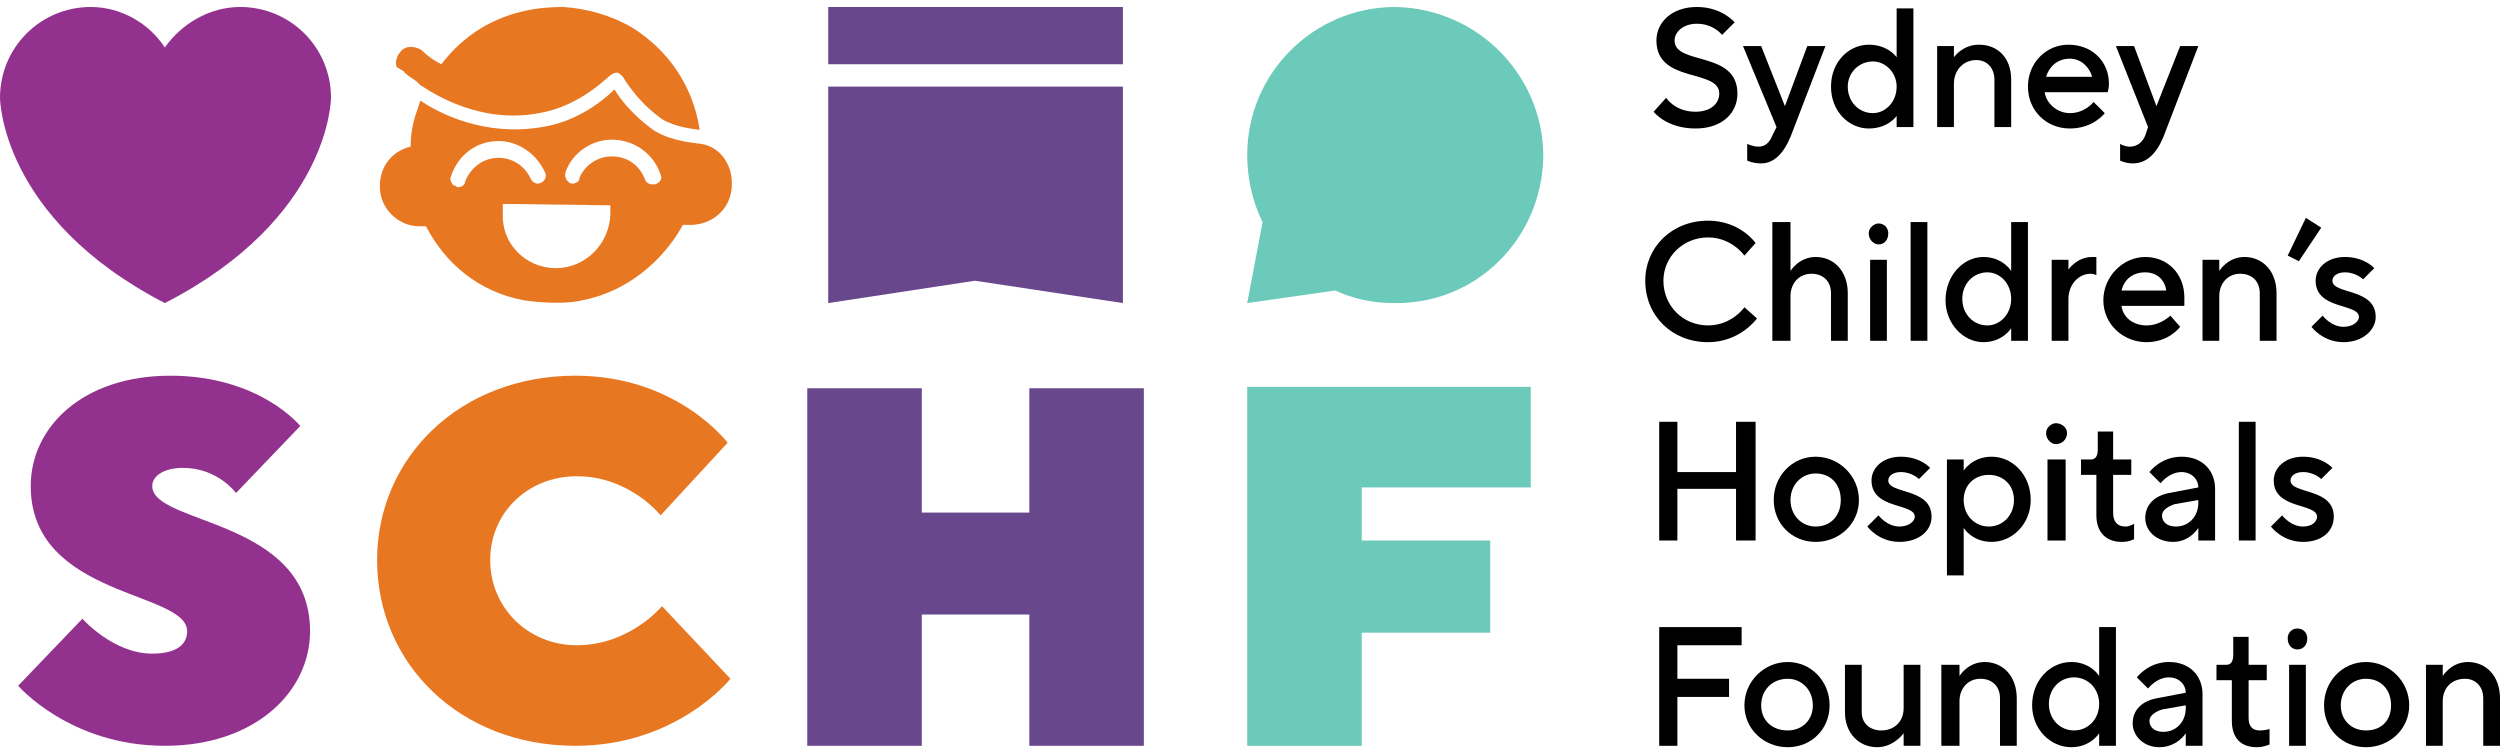 <svg version="1.2" xmlns="http://www.w3.org/2000/svg" viewBox="0 0 179 54" width="179" height="54">
	<title>image</title>
	<style>
		.s0 { fill: #000000 } 
		.s1 { fill: #e87722 } 
		.s2 { fill: #93328e } 
		.s3 { fill: #68478d } 
		.s4 { fill: #6bcaba } 
	</style>
	<path class="s0" d="m119.3 7c0 0 0.6 1 2.1 1 1.1 0 1.7-0.6 1.7-1.3 0-1.8-4.5-0.7-4.5-3.8 0-1.3 1.1-2.4 2.9-2.4 1.8 0 2.7 1.1 2.7 1.1l-0.9 0.9c0 0-0.6-0.8-1.8-0.8-1 0-1.6 0.6-1.6 1.2 0 1.8 4.5 0.7 4.5 3.8 0 1.4-1.1 2.5-3 2.5-2.1 0-3-1.2-3-1.2z"/>
	<path class="s0" d="m125.1 10.3c0 0 0.4 0.2 0.8 0.2 0.5 0 0.8-0.3 1-0.8l0.3-0.6-2.4-5.8h1.3l1.7 4.3 1.6-4.3h1.3l-2.5 6.5c-0.5 1.2-1.2 1.9-2.1 1.9-0.6 0-1-0.2-1-0.2z"/>
	<path class="s0" d="m135.8 8.3c0 0-0.6 0.9-2 0.9-1.4 0-2.7-1.2-2.7-3 0-1.8 1.3-3 2.7-3 1.4 0 2 0.9 2 0.9v-3.5h1.2v8.5h-1.2zm0-2.1c0-1-0.8-1.8-1.7-1.8-1 0-1.8 0.8-1.8 1.8 0 1.1 0.8 1.9 1.8 1.9 0.9 0 1.7-0.8 1.7-1.9z"/>
	<path class="s0" d="m138.7 3.3h1.2v0.8c0 0 0.6-0.9 1.8-0.9 1.3 0 2.3 0.9 2.3 2.5v3.4h-1.2v-3.4c0-0.8-0.5-1.4-1.3-1.4-0.9 0-1.6 0.7-1.6 1.7v3.1h-1.2z"/>
	<path class="s0" d="m150.7 8.1c0 0-0.8 1.1-2.5 1.1-1.7 0-3-1.3-3-3 0-1.7 1.3-3 2.9-3 1.7 0 2.9 1.2 2.9 2.8 0 0.4-0.1 0.6-0.1 0.6h-4.5c0.1 0.8 0.9 1.5 1.8 1.5 1.1 0 1.7-0.8 1.7-0.8zm-0.9-2.6c-0.2-0.7-0.8-1.3-1.6-1.3-0.9 0-1.5 0.6-1.7 1.3z"/>
	<path class="s0" d="m151.8 10.3c0 0 0.3 0.2 0.7 0.2 0.5 0 0.9-0.3 1.1-0.8l0.2-0.6-2.3-5.8h1.3l1.6 4.3 1.7-4.3h1.3l-2.5 6.5c-0.5 1.2-1.2 1.9-2.2 1.9-0.5 0-0.9-0.2-0.9-0.2z"/>
	<path class="s0" d="m125.8 22.8c0 0-1.2 1.7-3.5 1.7-2.6 0-4.5-1.9-4.5-4.4 0-2.4 1.9-4.3 4.5-4.3 2.3 0 3.4 1.6 3.4 1.6l-0.8 0.9c0 0-0.9-1.3-2.6-1.3-1.8 0-3.2 1.4-3.2 3.1 0 1.8 1.4 3.2 3.2 3.2 1.7 0 2.6-1.3 2.6-1.3z"/>
	<path class="s0" d="m126.9 15.9h1.3v3.5c0 0 0.6-1 1.8-1 1.3 0 2.3 1 2.3 2.6v3.4h-1.2v-3.4c0-0.9-0.6-1.4-1.4-1.4-0.9 0-1.5 0.7-1.5 1.6v3.2h-1.3z"/>
	<path class="s0" d="m134.5 16c0.4 0 0.7 0.3 0.7 0.7 0 0.5-0.3 0.8-0.7 0.8-0.3 0-0.7-0.3-0.7-0.8 0-0.4 0.4-0.7 0.7-0.7zm-0.6 2.6h1.2v5.8h-1.2z"/>
	<path class="s0" d="m136.8 15.9h1.2v8.5h-1.2z"/>
	<path class="s0" d="m144 23.5c0 0-0.6 1-2 1-1.4 0-2.7-1.3-2.7-3 0-1.8 1.3-3.1 2.7-3.1 1.4 0 2 1 2 1v-3.5h1.2v8.5h-1.2zm0-2.1c0-1.1-0.8-1.9-1.7-1.9-1 0-1.8 0.8-1.8 1.9 0 1.1 0.8 1.9 1.8 1.9 0.9 0 1.7-0.8 1.7-1.9z"/>
	<path class="s0" d="m146.9 18.6h1.2v0.7c0 0 0.6-0.9 1.7-0.9h0.3v1.3c0 0-0.2-0.1-0.4-0.1-0.9 0-1.6 0.8-1.6 1.8v3h-1.2z"/>
	<path class="s0" d="m156.1 23.4c0 0-0.8 1.1-2.4 1.1-1.7 0-3.1-1.3-3.1-3 0-1.7 1.4-3.1 3-3.1 1.6 0 2.8 1.2 2.8 2.9 0 0.3 0 0.6 0 0.6h-4.5c0.1 0.8 0.8 1.4 1.8 1.4 1 0 1.7-0.7 1.7-0.7zm-1-2.6c-0.1-0.8-0.7-1.3-1.5-1.3-0.9 0-1.5 0.5-1.7 1.3z"/>
	<path class="s0" d="m157.7 18.6h1.2v0.8c0 0 0.6-1 1.8-1 1.3 0 2.3 1 2.3 2.6v3.4h-1.2v-3.4c0-0.9-0.6-1.4-1.4-1.4-0.9 0-1.5 0.7-1.5 1.6v3.2h-1.2z"/>
	<path class="s0" d="m165.1 15.6l1.1 0.7-1.6 2.4-0.8-0.4z"/>
	<path class="s0" d="m166.3 22.6c0 0 0.6 0.8 1.5 0.8 0.7 0 1.1-0.4 1.1-0.7 0-1-3.1-0.5-3.1-2.6 0-0.9 0.8-1.7 2.1-1.7 1.4 0 2.1 0.8 2.1 0.8l-0.8 0.8c0 0-0.5-0.5-1.3-0.5-0.6 0-0.9 0.3-0.9 0.6 0 1 3.1 0.5 3.1 2.6 0 0.9-0.9 1.8-2.3 1.8-1.5 0-2.3-1.1-2.3-1.1z"/>
	<path class="s0" d="m118.8 30.2h1.3v3.6h4.2v-3.6h1.4v8.5h-1.4v-3.7h-4.2v3.7h-1.3z"/>
	<path class="s0" d="m130 32.7c1.7 0 3.1 1.4 3.1 3.1 0 1.7-1.4 3-3.1 3-1.7 0-3-1.3-3-3 0-1.7 1.3-3.1 3-3.1zm1.8 3.1c0-1.1-0.7-1.9-1.8-1.9-1 0-1.8 0.8-1.8 1.9 0 1.1 0.8 1.9 1.8 1.9 1.1 0 1.8-0.8 1.8-1.9z"/>
	<path class="s0" d="m134.5 36.9c0 0 0.6 0.8 1.5 0.8 0.7 0 1.1-0.4 1.1-0.7 0-1-3.1-0.5-3.1-2.6 0-0.9 0.8-1.7 2.1-1.7 1.4 0 2.1 0.8 2.1 0.8l-0.8 0.8c0 0-0.5-0.5-1.3-0.5-0.6 0-0.9 0.3-0.9 0.6 0 1 3.1 0.5 3.1 2.6 0 1-0.9 1.8-2.3 1.8-1.5 0-2.3-1.1-2.3-1.1z"/>
	<path class="s0" d="m139.4 32.9h1.2v0.8c0 0 0.6-1 2-1 1.5 0 2.8 1.3 2.8 3.1 0 1.7-1.3 3-2.8 3-1.4 0-2-1-2-1v3.4h-1.2zm4.8 2.9c0-1.1-0.8-1.8-1.8-1.8-1 0-1.8 0.7-1.8 1.8 0 1.1 0.8 1.9 1.8 1.9 1 0 1.8-0.8 1.8-1.9z"/>
	<path class="s0" d="m147.2 30.3c0.4 0 0.8 0.3 0.8 0.7 0 0.5-0.4 0.8-0.8 0.8-0.3 0-0.7-0.3-0.7-0.8 0-0.4 0.4-0.7 0.7-0.7zm-0.6 2.6h1.3v5.8h-1.3z"/>
	<path class="s0" d="m150.1 34h-1.1v-1.1h0.7c0.3 0 0.5-0.2 0.5-0.7v-1.3h1.1v2h1.3v1.1h-1.3v2.7q0 1 0.9 1c0.3 0 0.6-0.2 0.6-0.2v1.1c0 0-0.3 0.2-0.9 0.2-1.1 0-1.8-0.7-1.8-1.9z"/>
	<path class="s0" d="m157.4 37.8c0 0-0.6 1-1.8 1-1.2 0-2-0.8-2-1.7 0-1 0.7-1.6 1.7-1.8l2.1-0.4c0-0.6-0.5-1.1-1.2-1.1-0.9 0-1.5 0.8-1.5 0.8l-0.8-0.8c0 0 0.8-1.1 2.3-1.1 1.5 0 2.4 1 2.4 2.3v3.7h-1.2zm0-2l-1.7 0.3c-0.6 0.2-0.9 0.5-0.9 0.8 0 0.5 0.4 0.8 1 0.8 0.9 0 1.6-0.7 1.6-1.7z"/>
	<path class="s0" d="m160.3 30.2h1.2v8.5h-1.2z"/>
	<path class="s0" d="m163.4 36.9c0 0 0.6 0.8 1.5 0.8 0.7 0 1-0.4 1-0.7 0-1-3.1-0.5-3.1-2.6 0-0.9 0.8-1.7 2.1-1.7 1.4 0 2.1 0.8 2.1 0.8l-0.8 0.8c0 0-0.5-0.5-1.3-0.5-0.6 0-0.9 0.3-0.9 0.6 0 1 3.1 0.5 3.1 2.6 0 1-0.8 1.8-2.2 1.8-1.5 0-2.3-1.1-2.3-1.1z"/>
	<path class="s0" d="m118.8 44.9h5.9v1.3h-4.6v2.4h3.7v1.3h-3.7v3.5h-1.3z"/>
	<path class="s0" d="m128 47.4c1.7 0 3 1.4 3 3.1 0 1.7-1.3 3-3 3-1.7 0-3.1-1.3-3.1-3 0-1.7 1.4-3.1 3.1-3.1zm1.8 3.1c0-1.1-0.8-1.9-1.8-1.9-1.1 0-1.9 0.8-1.9 1.9 0 1.1 0.8 1.8 1.9 1.8 1 0 1.8-0.7 1.8-1.8z"/>
	<path class="s0" d="m132.1 47.6h1.2v3.4c0 0.8 0.6 1.3 1.4 1.3 0.9 0 1.6-0.6 1.6-1.6v-3.1h1.2v5.8h-1.2v-0.9c0 0-0.7 1-1.9 1-1.3 0-2.3-1-2.3-2.5z"/>
	<path class="s0" d="m139 47.6h1.3v0.8c0 0 0.6-1 1.8-1 1.3 0 2.3 1 2.3 2.6v3.4h-1.2v-3.4c0-0.9-0.6-1.4-1.4-1.4-0.9 0-1.5 0.7-1.5 1.6v3.2h-1.3z"/>
	<path class="s0" d="m150.3 52.5c0 0-0.6 1-2 1-1.5 0-2.8-1.3-2.8-3 0-1.8 1.3-3.1 2.8-3.1 1.4 0 2 1 2 1v-3.5h1.2v8.5h-1.2zm0-2.1c0-1.1-0.8-1.9-1.8-1.9-1 0-1.8 0.8-1.8 1.9 0 1.1 0.8 1.9 1.8 1.9 1 0 1.8-0.8 1.8-1.9z"/>
	<path class="s0" d="m156.5 52.5c0 0-0.6 1-1.9 1-1.1 0-1.9-0.8-1.9-1.7 0-1 0.7-1.6 1.7-1.8l2.1-0.4c0-0.6-0.5-1.1-1.2-1.1-0.9 0-1.5 0.8-1.5 0.8l-0.8-0.8c0 0 0.8-1.1 2.3-1.1 1.5 0 2.4 1 2.4 2.3v3.7h-1.2zm0-2l-1.7 0.3c-0.6 0.2-0.9 0.5-0.9 0.8 0 0.5 0.4 0.8 1 0.8 0.9 0 1.6-0.7 1.6-1.7z"/>
	<path class="s0" d="m159.8 48.7h-1.1v-1.1h0.7c0.3 0 0.5-0.2 0.5-0.7v-1.3h1.1v2h1.3v1.1h-1.3v2.7q0 0.9 0.8 0.9c0.4 0 0.7-0.1 0.7-0.1v1.1c0 0-0.4 0.2-0.9 0.2-1.2 0-1.8-0.7-1.8-1.9z"/>
	<path class="s0" d="m164.5 45c0.4 0 0.7 0.3 0.7 0.7 0 0.5-0.3 0.8-0.7 0.8-0.4 0-0.7-0.3-0.7-0.8 0-0.4 0.3-0.7 0.7-0.7zm-0.6 2.6h1.2v5.8h-1.2z"/>
	<path class="s0" d="m169.4 47.4c1.7 0 3.1 1.4 3.1 3.1 0 1.7-1.4 3-3.1 3-1.7 0-3-1.3-3-3 0-1.7 1.3-3.1 3-3.1zm1.8 3.1c0-1.1-0.7-1.9-1.8-1.9-1 0-1.8 0.8-1.8 1.9 0 1.1 0.8 1.8 1.8 1.8 1.1 0 1.8-0.7 1.8-1.8z"/>
	<path class="s0" d="m173.7 47.6h1.2v0.8c0 0 0.6-1 1.8-1 1.3 0 2.3 1 2.3 2.6v3.4h-1.2v-3.4c0-0.9-0.6-1.4-1.3-1.4-1 0-1.6 0.7-1.6 1.6v3.2h-1.2z"/>
	<path class="s1" d="m52.3 48.6c0 0-3.8 4.8-11.1 4.8-8.3 0-14.2-5.9-14.2-13.3 0-7.3 5.9-13.2 14.2-13.2 7.3 0 10.9 4.8 10.9 4.8l-4.8 5.2c0 0-2.2-2.8-6-2.8-3.5 0-6.2 2.6-6.2 6 0 3.4 2.7 6.1 6.2 6.1 3.8 0 6.1-2.8 6.1-2.8z"/>
	<path class="s2" d="m5.9 44.3c0 0 2.2 2.5 5 2.5 1.8 0 2.5-0.7 2.5-1.6 0-2.9-11.2-2.4-11.2-10.4 0-4.2 3.7-7.9 10-7.9 6.4 0 9.3 3.6 9.3 3.6l-4.6 4.8c0 0-1.3-1.8-3.8-1.8-1.4 0-2.2 0.6-2.2 1.3 0 2.8 11.3 2.3 11.3 10.4 0 4.3-3.9 8.2-10.4 8.2-6.8 0-10.5-4.3-10.5-4.3z"/>
	<path class="s3" d="m57.8 27.8h8.2v8.9h7.7v-8.9h8.2v25.6h-8.2v-9.4h-7.7v9.4h-8.2z"/>
	<path class="s4" d="m89.3 27.7h20.3v7.2h-12.1v3.8h9.2v6.6h-9.2v8.1h-8.2z"/>
	<path class="s3" d="m80.4 0.5h-21.1v4.1h21.1z"/>
	<path class="s3" d="m59.3 6.2v15.5l10.5-1.6 10.6 1.6v-15.5z"/>
	<path class="s1" d="m52.4 13.1c0-1.4-0.9-2.6-2.2-2.8-0.9-0.1-2.6-0.3-3.7-1.2-1.2-0.9-2.1-2-2.5-2.7-0.7 0.7-2.6 2.3-5.2 2.7-4.1 0.7-7.4-1-8.7-1.9q-0.2 0.6-0.4 1.2-0.3 1-0.3 2.1c-1.3 0.3-2.2 1.4-2.2 2.8v0.1c0 1.5 1.3 2.8 2.8 2.8h0.5c1.4 2.7 3.8 4.7 7 5.3 0 0 2.5 0.4 4.2 0 3.1-0.6 5.7-2.7 7.2-5.4h0.7c1.6-0.1 2.8-1.3 2.8-2.9zm-19.1-0.1c0 0.2-0.2 0.4-0.5 0.4q-0.1 0-0.2-0.1-0.2 0-0.3-0.3-0.1-0.2 0-0.4c0.5-1.5 1.8-2.5 3.4-2.5 1.4 0 2.7 0.9 3.3 2.2 0.2 0.3 0 0.7-0.3 0.8q-0.2 0.1-0.4 0-0.2-0.1-0.3-0.3c-0.4-0.9-1.3-1.5-2.3-1.5-1.1 0-2 0.7-2.4 1.7zm10.4 2.4c-0.1 2.1-1.8 3.8-3.9 3.8-2.2 0-3.9-1.8-3.8-3.9v-0.7l7.7 0.1zm3.6-2.5q-0.1 0.2-0.4 0.3-0.1 0-0.2 0c-0.2 0-0.4-0.1-0.5-0.3-0.4-1.1-1.3-1.7-2.4-1.7-1 0-1.9 0.6-2.3 1.5q0 0.3-0.3 0.4-0.2 0.1-0.4 0c-0.3-0.2-0.4-0.5-0.3-0.8 0.5-1.4 1.9-2.3 3.3-2.3 1.6 0 3 1 3.5 2.5q0.1 0.2 0 0.4z"/>
	<path class="s1" d="m28.9 5.1c0.2 0.3 0.8 0.6 1 0.8q0.2 0.2 0.2 0.2c0.1 0 3.8 2.9 8.5 2 3-0.5 5-2.7 5.1-2.7 0.1-0.1 0.3-0.2 0.5-0.2 0.1 0 0.3 0.2 0.4 0.3 0 0 0.9 1.6 2.5 2.8 0.8 0.7 2.2 0.9 3 1-0.5-3.3-2.4-5.8-4.8-7.3-1.5-0.9-3.3-1.4-5-1.5q-0.8 0-1.7 0.1c-3.1 0.4-5.4 1.9-7 4q-0.8-0.4-1.4-1c-0.3-0.2-0.7-0.3-1.1-0.2q-0.3 0.1-0.5 0.4-0.1 0.1-0.2 0.4-0.1 0.3 0 0.6z"/>
	<path class="s4" d="m110.5 11.2c0-5.8-4.7-10.6-10.6-10.7-5.8 0-10.6 4.7-10.6 10.6 0 1.7 0.4 3.4 1.1 4.8l-1.1 5.8 6.3-0.9c1.3 0.6 2.7 0.9 4.2 0.9 5.9 0.1 10.6-4.6 10.7-10.5z"/>
	<path class="s2" d="m23.7 7c0-3.6-2.9-6.5-6.5-6.5-2.2 0-4.2 1.2-5.4 2.9-1.1-1.7-3.1-2.9-5.3-2.9-3.6 0-6.5 2.9-6.5 6.5 0 0 0 8.6 11.8 14.7 11.9-6.1 11.9-14.7 11.9-14.7z"/>
</svg>